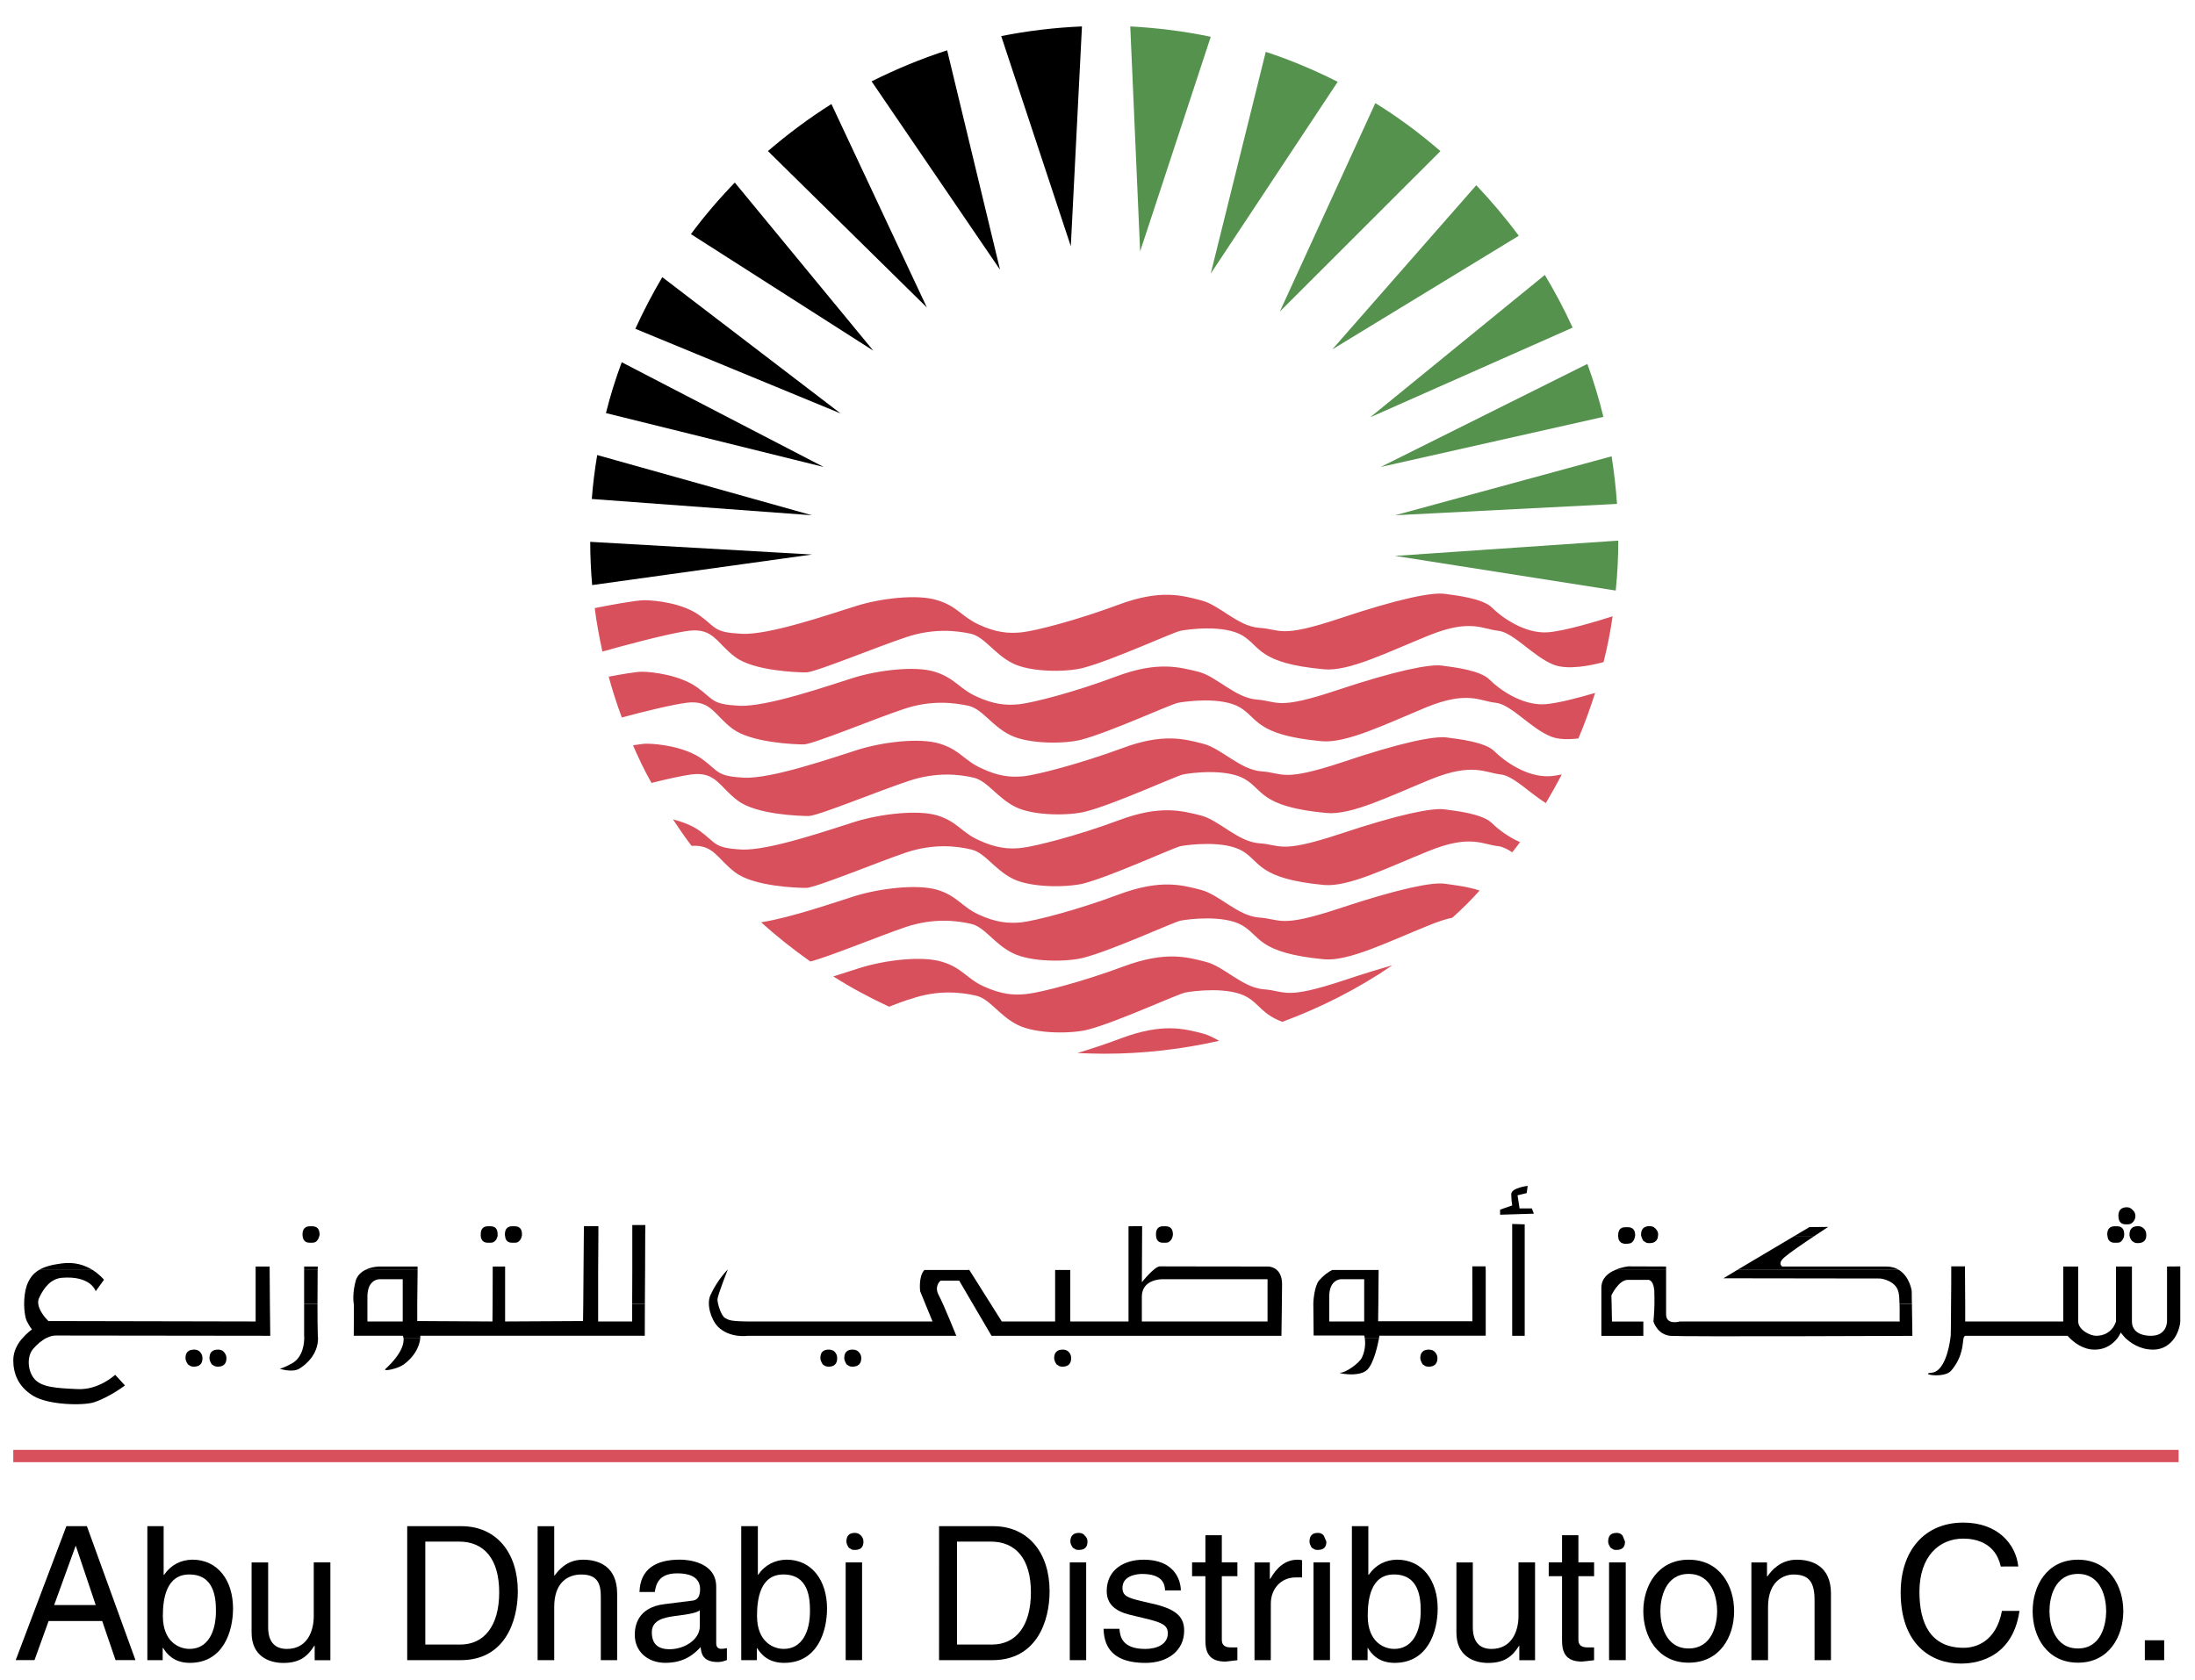 <?xml version="1.0" encoding="utf-8"?>
<!-- Generator: Adobe Illustrator 16.0.0, SVG Export Plug-In . SVG Version: 6.00 Build 0)  -->
<!DOCTYPE svg PUBLIC "-//W3C//DTD SVG 1.1//EN" "http://www.w3.org/Graphics/SVG/1.1/DTD/svg11.dtd">
<svg version="1.1" id="Layer_1" xmlns="http://www.w3.org/2000/svg" xmlns:xlink="http://www.w3.org/1999/xlink" x="0px" y="0px"
	 width="109.466px" height="83.81px" viewBox="-0.66 -1.318 109.466 83.81" enable-background="new -0.66 -1.318 109.466 83.81"
	 xml:space="preserve">
<g>
	<polygon fill="#D8505C" points="0.003,71.009 107.988,71.009 107.988,71.623 0.003,71.623 	"/>
	<path fill="#D8505C" d="M28.999,29.018c0.63-0.129,2.052-0.394,2.47-0.394c0.542,0,1.918,0.141,2.772,0.767
		c0.836,0.61,0.687,0.835,2.066,0.907c1.387,0.084,4.469-0.998,5.7-1.377c1.222-0.388,3.068-0.616,4.076-0.297
		c0.995,0.297,1.219,0.827,2.068,1.214c0.837,0.388,1.465,0.46,2.146,0.388c0.7-0.077,2.771-0.611,4.85-1.388
		c2.073-0.768,3.15-0.453,4.069-0.214c0.924,0.214,1.845,1.302,2.92,1.377c1.083,0.068,1.002,0.536,4.003-0.464
		c2.997-1.004,4.61-1.312,5.229-1.233c0.609,0.081,1.919,0.229,2.382,0.693c0.456,0.462,1.618,1.301,2.762,1.229
		c0.877-0.062,2.519-0.568,3.25-0.799c-0.114,0.775-0.26,1.533-0.452,2.285c-0.587,0.157-1.763,0.412-2.482,0.132
		c-1.006-0.388-2.006-1.618-2.773-1.696c-0.771-0.077-1.379-0.609-3.461,0.234c-2.074,0.842-3.996,1.809-5.225,1.688
		c-3.305-0.3-3.158-1.142-4.073-1.688c-0.924-0.545-2.688-0.312-3.081-0.234c-0.381,0.078-3.374,1.458-4.833,1.846
		c-0.825,0.223-2.621,0.237-3.543-0.223c-0.927-0.471-1.383-1.306-2.078-1.473c-0.684-0.149-1.833-0.297-3.219,0.167
		c-1.391,0.453-4.542,1.76-5,1.76c-0.468,0-2.616-0.076-3.539-0.769c-0.927-0.688-1.076-1.455-2.303-1.309
		c-1.078,0.136-3.688,0.859-4.318,1.039C29.229,30.475,29.09,29.746,28.999,29.018L28.999,29.018z"/>
	<path fill="#D8505C" d="M53.071,51.213c0.685-0.211,1.444-0.455,2.198-0.743c2.073-0.771,3.148-0.462,4.063-0.23
		c0.264,0.073,0.53,0.203,0.806,0.364c-1.843,0.418-3.765,0.644-5.732,0.644C53.963,51.247,53.508,51.23,53.071,51.213
		L53.071,51.213z"/>
	<path fill="#D8505C" d="M40.896,47.391c0.539-0.166,1.014-0.328,1.353-0.431c1.227-0.382,3.071-0.61,4.077-0.298
		c0.997,0.298,1.228,0.843,2.066,1.224c0.848,0.381,1.466,0.464,2.154,0.381c0.698-0.075,2.766-0.607,4.84-1.379
		c2.08-0.771,3.154-0.466,4.083-0.226c0.92,0.226,1.835,1.3,2.918,1.373c1.08,0.083,0.989,0.542,3.991-0.455
		c0.926-0.31,1.72-0.552,2.398-0.743c-1.695,1.158-3.533,2.097-5.484,2.819c-1-0.375-1.137-0.872-1.748-1.229
		c-0.918-0.541-2.689-0.309-3.08-0.236c-0.393,0.076-3.382,1.46-4.837,1.846c-0.829,0.221-2.617,0.235-3.54-0.229
		c-0.913-0.456-1.384-1.303-2.075-1.458c-0.696-0.159-1.841-0.313-3.222,0.155c-0.313,0.089-0.686,0.231-1.109,0.396
		C42.715,48.454,41.783,47.953,40.896,47.391L40.896,47.391z"/>
	<path fill="#D8505C" d="M37.296,44.691c1.527-0.24,3.715-1.01,4.71-1.319c1.222-0.372,3.068-0.6,4.076-0.302
		c0.995,0.302,1.219,0.846,2.068,1.237c0.837,0.384,1.465,0.456,2.146,0.384c0.7-0.084,2.771-0.613,4.85-1.393
		c2.073-0.769,3.15-0.467,4.069-0.229c0.924,0.229,1.845,1.307,2.92,1.384c1.083,0.073,1.002,0.539,4.003-0.457
		c2.997-0.996,4.61-1.308,5.229-1.232c0.424,0.059,1.193,0.148,1.761,0.343c-0.421,0.476-0.884,0.925-1.354,1.353
		c-0.332,0.068-0.723,0.198-1.183,0.386c-2.075,0.839-3.996,1.801-5.224,1.69c-3.305-0.314-3.158-1.153-4.073-1.69
		c-0.925-0.536-2.688-0.316-3.082-0.236c-0.381,0.085-3.375,1.469-4.833,1.849c-0.825,0.214-2.621,0.232-3.543-0.235
		c-0.927-0.458-1.383-1.306-2.078-1.457c-0.684-0.156-1.833-0.305-3.219,0.15c-1.253,0.421-3.927,1.521-4.788,1.729
		C38.896,46.043,38.072,45.39,37.296,44.691L37.296,44.691z"/>
	<path fill="#D8505C" d="M32.9,39.555c0.465,0.122,0.953,0.3,1.341,0.578c0.836,0.615,0.687,0.848,2.067,0.927
		c1.386,0.074,4.468-1.012,5.699-1.393c1.223-0.376,3.068-0.603,4.076-0.308c0.995,0.308,1.218,0.854,2.069,1.235
		c0.836,0.385,1.464,0.464,2.146,0.385c0.699-0.086,2.771-0.609,4.85-1.383c2.074-0.775,3.15-0.463,4.07-0.237
		c0.924,0.237,1.844,1.309,2.921,1.39c1.083,0.07,1.003,0.531,4.003-0.459c2.996-0.999,4.61-1.312,5.228-1.234
		c0.608,0.079,1.919,0.226,2.382,0.696c0.266,0.265,0.775,0.67,1.393,0.941c-0.133,0.174-0.256,0.347-0.39,0.505
		c-0.237-0.158-0.479-0.276-0.698-0.306c-0.771-0.073-1.379-0.604-3.461,0.24c-2.074,0.839-3.996,1.805-5.225,1.698
		c-3.305-0.313-3.158-1.156-4.073-1.698c-0.924-0.539-2.688-0.313-3.081-0.24c-0.381,0.087-3.374,1.47-4.833,1.862
		c-0.825,0.202-2.621,0.223-3.543-0.238c-0.927-0.471-1.383-1.312-2.078-1.459c-0.684-0.165-1.833-0.31-3.219,0.147
		c-1.391,0.469-4.542,1.771-5,1.771c-0.468,0-2.616-0.073-3.539-0.773c-0.892-0.669-1.065-1.398-2.176-1.324
		C33.506,40.457,33.198,40.007,32.9,39.555L32.9,39.555z"/>
	<path fill="#D8505C" d="M30.909,35.861c0.291-0.048,0.552-0.08,0.687-0.08c0.537,0,1.918,0.152,2.765,0.771
		c0.84,0.61,0.697,0.851,2.07,0.924c1.39,0.072,4.466-1.006,5.693-1.393c1.229-0.385,3.072-0.613,4.08-0.303
		c0.997,0.303,1.228,0.845,2.076,1.226c0.836,0.396,1.45,0.47,2.144,0.396c0.703-0.086,2.769-0.621,4.847-1.383
		c2.072-0.785,3.147-0.468,4.063-0.238c0.93,0.238,1.851,1.306,2.933,1.382c1.07,0.074,0.991,0.543,3.994-0.451
		c3.002-1.013,4.611-1.32,5.229-1.241c0.613,0.081,1.927,0.229,2.383,0.693c0.461,0.464,1.613,1.312,2.77,1.238
		c0.168-0.01,0.364-0.042,0.582-0.086c-0.25,0.486-0.519,0.965-0.793,1.429c-0.822-0.513-1.621-1.362-2.25-1.429
		c-0.77-0.079-1.38-0.604-3.462,0.232c-2.065,0.844-3.995,1.812-5.229,1.69c-3.301-0.306-3.15-1.154-4.067-1.69
		c-0.925-0.541-2.694-0.312-3.082-0.232c-0.381,0.086-3.374,1.464-4.839,1.846c-0.818,0.219-2.612,0.229-3.528-0.228
		c-0.922-0.468-1.391-1.299-2.085-1.459c-0.683-0.159-1.836-0.303-3.22,0.161c-1.382,0.449-4.541,1.753-5.001,1.753
		c-0.458,0-2.612-0.072-3.529-0.763c-0.933-0.692-1.088-1.464-2.308-1.312c-0.477,0.066-1.242,0.233-2.001,0.425
		C31.482,37.128,31.187,36.503,30.909,35.861L30.909,35.861z"/>
	<path fill="#D8505C" d="M29.695,32.438c0.64-0.121,1.371-0.246,1.652-0.246c0.541,0,1.913,0.17,2.766,0.783
		c0.841,0.604,0.69,0.839,2.081,0.913c1.378,0.074,4.456-1.001,5.685-1.387c1.226-0.384,3.076-0.616,4.07-0.311
		c1.004,0.311,1.236,0.853,2.083,1.234c0.84,0.388,1.459,0.462,2.145,0.388c0.694-0.078,2.769-0.609,4.846-1.391
		c2.071-0.774,3.146-0.453,4.076-0.23c0.914,0.23,1.842,1.309,2.92,1.388c1.069,0.085,0.995,0.539,3.994-0.466
		c2.996-0.996,4.614-1.305,5.229-1.229c0.615,0.085,1.924,0.232,2.384,0.702c0.453,0.462,1.608,1.301,2.761,1.227
		c0.651-0.048,1.691-0.326,2.502-0.565c-0.244,0.771-0.521,1.531-0.832,2.27c-0.479,0.059-0.98,0.059-1.359-0.089
		c-1.002-0.39-1.994-1.614-2.772-1.69c-0.765-0.072-1.372-0.623-3.457,0.226c-2.069,0.859-3.997,1.809-5.226,1.692
		c-3.299-0.309-3.156-1.149-4.077-1.692c-0.921-0.536-2.683-0.298-3.07-0.226c-0.385,0.076-3.376,1.459-4.839,1.846
		c-0.82,0.209-2.607,0.23-3.54-0.235c-0.923-0.458-1.383-1.303-2.077-1.459c-0.685-0.15-1.832-0.308-3.216,0.156
		c-1.4,0.461-4.542,1.77-5.004,1.77c-0.46,0-2.605-0.085-3.539-0.774c-0.925-0.688-1.076-1.459-2.304-1.304
		c-0.731,0.096-2.184,0.451-3.226,0.735C30.103,33.813,29.885,33.129,29.695,32.438L29.695,32.438z"/>
	<path fill="#55924E" d="M68.912,24.386l10.801-2.941c0.119,0.788,0.215,1.567,0.268,2.376c0.039,0.591,0.064,1.185,0.064,1.789
		v0.041c0,0.842-0.043,1.671-0.127,2.491l-11.006-1.729l11.133-0.763v-0.041c0-0.604-0.025-1.198-0.064-1.789L68.912,24.386
		L68.912,24.386z"/>
	<path fill="#55924E" d="M68.195,21.977l10.308-5.141c0.312,0.857,0.579,1.734,0.799,2.641L68.195,21.977L68.195,21.977z"/>
	<path fill="#55924E" d="M67.671,19.5l8.71-7.103c0.503,0.838,0.974,1.72,1.386,2.628L67.671,19.5L67.671,19.5z"/>
	<path fill="#55924E" d="M65.781,16.113l7.181-8.19c0.754,0.792,1.463,1.632,2.12,2.521L65.781,16.113L65.781,16.113z"/>
	<path fill="#55924E" d="M63.167,14.224l4.762-10.399c1.146,0.707,2.227,1.514,3.246,2.396L63.167,14.224L63.167,14.224z"/>
	<path fill="#55924E" d="M59.72,12.33l2.744-11.062c1.242,0.409,2.434,0.912,3.588,1.495L59.72,12.33L59.72,12.33z"/>
	<path fill="#55924E" d="M56.199,11.225L55.707,0c1.363,0.075,2.712,0.241,4.014,0.518L56.199,11.225L56.199,11.225z"/>
	<path d="M52.742,10.965L49.271,0.482C50.581,0.22,51.926,0.06,53.298,0L52.742,10.965L52.742,10.965z"/>
	<path d="M49.213,12.137l-6.406-9.397c1.208-0.604,2.468-1.129,3.768-1.548L49.213,12.137L49.213,12.137z"/>
	<path d="M45.565,14.023l-7.928-7.805c0.997-0.854,2.052-1.644,3.167-2.346L45.565,14.023L45.565,14.023z"/>
	<path d="M42.893,16.175l-9.096-5.814c0.67-0.904,1.398-1.754,2.188-2.572L42.893,16.175L42.893,16.175z"/>
	<path d="M41.261,19.307l-10.236-4.223c0.403-0.887,0.853-1.744,1.344-2.576L41.261,19.307L41.261,19.307z"/>
	<path d="M40.417,21.977l-10.858-2.688c0.213-0.859,0.479-1.71,0.787-2.537L40.417,21.977L40.417,21.977z"/>
	<path d="M39.833,24.386l-10.98-0.812c0.055-0.74,0.151-1.474,0.269-2.192L39.833,24.386L39.833,24.386z"/>
	<path d="M39.833,26.344l-10.962,1.525c-0.061-0.709-0.096-1.426-0.096-2.157L39.833,26.344L39.833,26.344z"/>
	<path d="M4.437,79.548l0.666,1.95h0.993l-2.423-6.682H2.65l-2.527,6.682h0.937l0.704-1.95H4.437L4.437,79.548 M2.041,78.749
		l1.067-2.941h0.017l0.989,2.941H2.041L2.041,78.749z"/>
	<path d="M7.453,81.499v-0.603H7.48c0.16,0.262,0.507,0.738,1.328,0.738c1.658,0,2.154-1.554,2.154-2.714
		c0-1.372-0.739-2.434-2.031-2.434c-0.572,0.013-1.053,0.247-1.407,0.755H7.501v-2.426H6.689V81.5L7.453,81.499L7.453,81.499
		 M10.109,79.048c0,1.063-0.418,1.89-1.315,1.89c-0.522,0-1.332-0.351-1.332-1.644c0-0.789,0.139-2.069,1.319-2.069
		C10.04,77.225,10.109,78.424,10.109,79.048L10.109,79.048z"/>
	<path d="M15.816,81.499v-4.876h-0.829v2.687c0,0.706-0.301,1.629-1.339,1.629c-0.528,0-0.935-0.275-0.935-1.082v-3.232h-0.826
		v3.504c0,1.169,0.864,1.509,1.583,1.509c0.78,0,1.196-0.296,1.548-0.864l0.015,0.02v0.709h0.783V81.499z"/>
	<path d="M19.648,81.499h2.67c2.201,0,2.846-1.939,2.846-3.437c0-1.923-1.072-3.246-2.811-3.246h-2.705V81.499L19.648,81.499
		 M20.55,75.585h1.684c1.231,0,2.001,0.845,2.001,2.533c0,1.691-0.767,2.603-1.938,2.603H20.55V75.585L20.55,75.585z"/>
	<path d="M30.117,78.183c0-1.385-0.946-1.695-1.7-1.695c-0.789,0-1.188,0.487-1.423,0.792h-0.015v-2.463h-0.828v6.683h0.828v-2.655
		c0-1.229,0.685-1.618,1.353-1.618c0.78,0,0.971,0.428,0.971,1.093V81.5h0.814V78.183L30.117,78.183z"/>
	<path d="M31.995,78.101c0.056-0.373,0.185-0.932,1.115-0.932c0.777,0,1.144,0.281,1.144,0.793c0,0.479-0.234,0.562-0.426,0.573
		l-1.352,0.17c-1.36,0.166-1.479,1.115-1.479,1.53c0,0.829,0.637,1.398,1.527,1.398c0.952,0,1.444-0.449,1.759-0.787
		c0.026,0.368,0.143,0.747,0.862,0.747c0.198,0,0.318-0.057,0.446-0.097V80.9c-0.083,0.015-0.196,0.035-0.26,0.035
		c-0.175,0-0.273-0.075-0.273-0.289v-2.802c0-1.252-1.419-1.359-1.811-1.359c-1.197,0-1.979,0.462-2.015,1.613h0.763V78.101
		 M34.24,79.812c0,0.65-0.75,1.142-1.51,1.142c-0.625,0-0.883-0.311-0.883-0.849c0-0.614,0.64-0.729,1.039-0.791
		c1.017-0.125,1.219-0.199,1.354-0.306V79.812L34.24,79.812z"/>
	<path d="M37.086,81.499v-0.603h0.012c0.168,0.262,0.512,0.738,1.345,0.738c1.657,0,2.142-1.554,2.142-2.714
		c0-1.372-0.739-2.434-2.022-2.434c-0.57,0.013-1.062,0.247-1.414,0.755h-0.014v-2.426h-0.829V81.5L37.086,81.499L37.086,81.499
		 M39.734,79.048c0,1.063-0.414,1.89-1.307,1.89c-0.518,0-1.334-0.351-1.334-1.644c0-0.789,0.135-2.069,1.312-2.069
		C39.676,77.225,39.734,78.424,39.734,79.048L39.734,79.048z"/>
	<polygon points="42.332,76.623 41.514,76.623 41.514,81.499 42.332,81.499 	"/>
	<path d="M46.171,81.499h2.662c2.202,0,2.851-1.939,2.851-3.437c0-1.923-1.071-3.246-2.81-3.246h-2.702L46.171,81.499L46.171,81.499
		 M47.066,75.585h1.684c1.235,0,2.002,0.845,2.002,2.533c0,1.691-0.763,2.603-1.935,2.603h-1.751V75.585L47.066,75.585z"/>
	<polygon points="53.508,76.623 52.69,76.623 52.69,81.499 53.508,81.499 	"/>
	<path d="M58.23,78.019c0-0.255-0.119-1.531-1.863-1.531c-0.953,0-1.834,0.487-1.834,1.562c0,0.671,0.448,1.006,1.129,1.179
		l0.938,0.226c0.706,0.18,0.98,0.312,0.98,0.704c0,0.541-0.535,0.781-1.124,0.781c-1.154,0-1.261-0.622-1.289-1.006h-0.793
		c0.027,0.586,0.167,1.702,2.094,1.702c1.097,0,1.927-0.602,1.927-1.609c0-0.651-0.356-1.028-1.369-1.295l-0.822-0.193
		c-0.635-0.157-0.885-0.248-0.885-0.652c0-0.604,0.715-0.688,0.973-0.688c1.029,0,1.143,0.509,1.15,0.822L58.23,78.019L58.23,78.019
		z"/>
	<path d="M61.05,77.31v-0.688h-0.777v-1.354h-0.819v1.354H58.79v0.688h0.664v3.208c0,0.584,0.179,1.052,0.985,1.052
		c0.086,0,0.312-0.039,0.61-0.068v-0.638h-0.288c-0.164,0-0.488,0-0.488-0.383V77.31H61.05L61.05,77.31z"/>
	<path d="M62.717,78.675c0-0.713,0.486-1.303,1.241-1.303h0.318v-0.857c-0.073-0.015-0.117-0.027-0.222-0.027
		c-0.61,0-1.042,0.386-1.364,0.953h-0.024v-0.817h-0.763v4.876h0.812L62.717,78.675L62.717,78.675z"/>
	<polygon points="65.667,76.623 64.846,76.623 64.846,81.499 65.667,81.499 	"/>
	<path d="M67.543,81.499v-0.603h0.017c0.16,0.262,0.508,0.738,1.33,0.738c1.657,0,2.148-1.554,2.148-2.714
		c0-1.372-0.739-2.434-2.034-2.434c-0.563,0.013-1.049,0.247-1.403,0.755h-0.021v-2.426h-0.82V81.5L67.543,81.499L67.543,81.499
		 M70.191,79.048c0,1.063-0.428,1.89-1.314,1.89c-0.527,0-1.327-0.351-1.327-1.644c0-0.789,0.13-2.069,1.306-2.069
		C70.126,77.225,70.191,78.424,70.191,79.048L70.191,79.048z"/>
	<path d="M75.894,81.499v-4.876h-0.826v2.687c0,0.706-0.313,1.629-1.346,1.629c-0.521,0-0.932-0.275-0.932-1.082v-3.232h-0.818
		v3.504c0,1.169,0.865,1.509,1.581,1.509c0.779,0,1.199-0.296,1.548-0.864l0.008,0.02v0.709h0.785V81.499z"/>
	<path d="M78.839,77.31v-0.688h-0.783v-1.354H77.24v1.354h-0.664v0.688h0.664v3.208c0,0.584,0.175,1.052,0.99,1.052
		c0.078,0,0.324-0.039,0.608-0.068v-0.638h-0.283c-0.168,0-0.499,0-0.499-0.383V77.31H78.839L78.839,77.31z"/>
	<polygon points="80.417,76.623 79.585,76.623 79.585,81.499 80.417,81.499 	"/>
	<path d="M81.293,79.054c0,1.261,0.714,2.571,2.259,2.571c1.575,0,2.27-1.312,2.27-2.571c0-1.249-0.693-2.566-2.27-2.566
		C82.007,76.487,81.293,77.805,81.293,79.054L81.293,79.054 M82.144,79.054c0-0.65,0.243-1.857,1.408-1.857
		c1.18,0,1.422,1.207,1.422,1.857c0,0.653-0.242,1.862-1.422,1.862C82.387,80.917,82.144,79.708,82.144,79.054L82.144,79.054z"/>
	<path d="M90.652,78.183c0-1.385-0.944-1.695-1.709-1.695c-0.828,0-1.274,0.566-1.461,0.832h-0.02v-0.696h-0.779v4.876h0.83v-2.655
		c0-1.321,0.819-1.618,1.271-1.618c0.809,0,1.049,0.428,1.049,1.28v2.993h0.818V78.183L90.652,78.183z"/>
	<path d="M99.994,76.826c-0.122-1.114-1.021-2.189-2.744-2.189c-1.951,0-3.122,1.424-3.122,3.481c0,2.567,1.487,3.552,3.009,3.552
		c0.508,0,2.549-0.102,2.916-2.629h-0.874c-0.295,1.555-1.319,1.842-1.909,1.842c-1.656,0-2.207-1.219-2.207-2.796
		c0-1.75,0.971-2.651,2.187-2.651c0.642,0,1.612,0.219,1.87,1.392L99.994,76.826L99.994,76.826z"/>
	<path d="M100.709,79.054c0,1.261,0.702,2.571,2.264,2.571c1.546,0,2.257-1.312,2.257-2.571c0-1.249-0.709-2.566-2.257-2.566
		C101.411,76.487,100.709,77.805,100.709,79.054L100.709,79.054 M101.548,79.054c0-0.65,0.24-1.857,1.424-1.857
		c1.165,0,1.404,1.207,1.404,1.857c0,0.653-0.239,1.862-1.404,1.862C101.79,80.917,101.548,79.708,101.548,79.054L101.548,79.054z"
		/>
	<polygon points="107.269,80.507 106.305,80.507 106.305,81.499 107.269,81.499 	"/>
	<path d="M71.027,66.431c0,0.279-0.154,0.429-0.439,0.429c-0.081,0-0.135-0.017-0.18-0.037c-0.037-0.029-0.077-0.058-0.119-0.079
		c-0.07-0.121-0.118-0.223-0.118-0.312c0-0.283,0.147-0.424,0.421-0.424c0.124,0,0.227,0.031,0.307,0.118
		C70.978,66.213,71.027,66.313,71.027,66.431L71.027,66.431z"/>
	<path d="M45.457,62.009c0.015-0.016,0.032-0.035,0.047-0.051C45.488,61.974,45.47,61.994,45.457,62.009z"/>
	<path d="M62.589,61.862c0,0-4.293,0-5.404-0.007c-0.271,0-0.899,0.791-0.899,0.791l0.013-2.798l-0.679,0.007v4.748h-2.905v-2.569
		H51.96v2.569h-2.661l-1.726-2.741l0.102,0.172H45.44c-0.307,0.336-0.211,1.062-0.211,1.062l0.617,1.509h-8.93
		c-1.181,0-1.217-0.067-1.409-0.171c-0.207-0.104-0.386-0.729-0.386-0.922c0-0.21,0.517-1.502,0.517-1.502s-0.507,0.487-0.873,1.292
		c-0.207,0.48,0.06,1.222,0.357,1.543c0.605,0.617,1.517,0.474,1.517,0.474h10.393c0,0-0.627-1.562-0.872-2.017
		c-0.258-0.466,0.089-0.736,0.089-0.736h0.926l1.613,2.753h14.458c0,0,0.032-2.058,0.032-2.576
		C63.279,61.862,62.589,61.862,62.589,61.862 M62.553,64.604h-6.269v-1.238c0-0.878,1-0.869,1-0.869h5.269V64.604L62.553,64.604z"/>
	<path d="M45.672,61.879c0.016-0.011,0.026-0.011,0.04-0.017C45.699,61.868,45.688,61.868,45.672,61.879z"/>
	<path d="M45.553,61.931c0.012-0.009,0.027-0.018,0.049-0.026C45.581,61.914,45.565,61.922,45.553,61.931z"/>
	<path d="M57.342,60.676c0.097,0,0.165,0,0.204-0.007c0.077-0.01,0.139-0.063,0.205-0.144c0.052-0.091,0.082-0.182,0.082-0.267
		c0-0.271-0.124-0.404-0.372-0.404h-0.095c-0.258-0.007-0.377,0.134-0.377,0.404C56.99,60.546,57.109,60.676,57.342,60.676z"/>
	<path d="M40.669,66.007c-0.283,0-0.417,0.141-0.417,0.424c0,0.09,0.042,0.19,0.116,0.312c0.03,0.021,0.069,0.05,0.117,0.079
		c0.041,0.021,0.101,0.037,0.181,0.037c0.286,0,0.425-0.148,0.425-0.429c0-0.117-0.038-0.218-0.117-0.306
		C40.896,66.039,40.783,66.007,40.669,66.007z"/>
	<path d="M41.857,66.007c-0.275,0-0.413,0.141-0.413,0.424c0,0.09,0.039,0.19,0.116,0.312c0.031,0.021,0.078,0.05,0.116,0.079
		c0.04,0.021,0.097,0.037,0.177,0.037c0.289,0,0.44-0.148,0.44-0.429c0-0.117-0.045-0.218-0.127-0.306
		C42.078,66.039,41.989,66.007,41.857,66.007z"/>
	<path d="M52.343,66.007c-0.282,0-0.431,0.141-0.431,0.424c0,0.09,0.039,0.19,0.117,0.312c0.042,0.021,0.082,0.05,0.122,0.079
		c0.044,0.021,0.091,0.037,0.171,0.037c0.295,0,0.438-0.148,0.438-0.429c0-0.117-0.041-0.218-0.119-0.306
		C52.556,66.039,52.458,66.007,52.343,66.007z"/>
	<path d="M45.713,61.862c0.034,0,0.083-0.007,0.134-0.007C45.796,61.855,45.747,61.862,45.713,61.862z"/>
	<path d="M45.44,62.034L45.44,62.034c0-0.014,0.009-0.014,0.016-0.024C45.449,62.021,45.44,62.021,45.44,62.034z"/>
	<path d="M45.603,61.904c0.021-0.017,0.047-0.017,0.07-0.025C45.648,61.888,45.625,61.888,45.603,61.904z"/>
	<path d="M45.503,61.959c0.014-0.01,0.027-0.014,0.05-0.028C45.53,61.945,45.517,61.951,45.503,61.959z"/>
	<path d="M15.2,65.419c0-0.042-0.011-0.069-0.011-0.101c-0.012-0.297-0.016-0.945-0.016-1.589h-0.666v1.589
		c0,0,0.005,0.033,0.005,0.101h0.133h-0.133c0,0.261-0.056,0.963-0.606,1.273c-0.428,0.237-0.614,0.269-0.614,0.269
		s0.614,0.209,0.97,0C14.607,66.758,15.212,66.231,15.2,65.419L15.2,65.419L15.2,65.419L15.2,65.419L15.2,65.419z"/>
	<path d="M18.575,66.961c-0.188,0.168,0.589,0.005,0.887-0.203c0.709-0.525,0.822-1.109,0.837-1.339h-0.837
		C19.492,65.626,19.451,66.147,18.575,66.961z"/>
	<path d="M9.026,66.007c-0.296,0-0.435,0.141-0.435,0.424c0,0.09,0.039,0.19,0.118,0.312c0.031,0.021,0.075,0.05,0.12,0.079
		c0.04,0.021,0.099,0.037,0.173,0.037c0.293,0,0.436-0.148,0.436-0.429c0-0.117-0.044-0.218-0.122-0.306
		C9.236,66.039,9.142,66.007,9.026,66.007z"/>
	<path d="M10.217,66.007c-0.292,0-0.43,0.141-0.43,0.424c0,0.09,0.034,0.19,0.114,0.312c0.038,0.021,0.079,0.05,0.127,0.079
		c0.035,0.021,0.093,0.037,0.17,0.037c0.294,0,0.435-0.148,0.435-0.429c0-0.117-0.051-0.218-0.127-0.306
		C10.434,66.039,10.332,66.007,10.217,66.007z"/>
	<path d="M30.867,64.604H29.17v-0.874v-1.695l0.012-1.692V59.85h-0.721l-0.006,0.492l-0.014,1.692l-0.013,1.695l-0.011,0.853
		l-3.887,0.021v-0.874v-1.695v-0.172h-0.618v0.172l-0.005,1.695l-0.008,0.874l-3.751-0.021v-0.853l0.018-1.695h-2.611
		c-0.2,0.099-0.394,0.269-0.474,0.53c-0.164,0.618-0.12,1.034-0.099,1.165l0,0c0,0.022,0.008,0.026,0.008,0.026l-0.008,1.562h2.443
		c0,0,0.022,0.03,0.038,0.101H20.3c0.007-0.066,0-0.101,0-0.101h11.196l0.005-1.589h-0.634V64.604 M19.424,64.604h-1.761v-0.874
		v-0.364c0-0.878,0.596-0.869,0.596-0.869h1.165v1.233V64.604L19.424,64.604z"/>
	<path d="M12.788,62.034v-0.172h-0.699v0.172v1.695v0.874L1.754,64.582c0,0-0.453-0.423-0.505-0.853H1.034H1.25
		c-0.021-0.114,0-0.221,0.052-0.327c0.248-0.521,0.589-0.921,1.108-0.976c1.471-0.125,1.703,0.668,1.703,0.668l0.412-0.571
		c0,0-0.203-0.259-0.57-0.489H1.289c-0.294,0.168-0.478,0.415-0.613,0.772c-0.09,0.268-0.132,0.595-0.132,0.922l0,0l0,0l0,0l0,0
		c0,0.354,0.054,0.691,0.132,0.854C0.833,64.896,0.936,65,0.936,65s-0.224,0.152-0.458,0.417c-0.242,0.264-0.476,0.655-0.476,1.117
		c0,0.636,0.226,1.312,0.992,1.779c0.776,0.471,2.516,0.492,3.038,0.322c0.782-0.261,1.54-0.84,1.54-0.84l-0.488-0.531
		c0,0-0.816,0.771-1.885,0.713c-1.078-0.047-1.781-0.094-2.141-0.505c-0.351-0.409-0.382-1.136-0.068-1.497
		c0.193-0.226,0.434-0.437,0.687-0.558h0.009c0.135-0.069,0.283-0.112,0.435-0.112l10.697,0.013L12.8,63.729L12.788,62.034z"/>
	<path d="M15.181,62.034h-0.674v1.695h0.666C15.177,63.043,15.181,62.345,15.181,62.034z"/>
	<path d="M2.411,61.709c-0.493,0.066-0.85,0.159-1.121,0.325h2.666C3.591,61.805,3.073,61.617,2.411,61.709z"/>
	<path d="M15.189,61.862h-0.681v0.172h0.674C15.189,61.922,15.189,61.862,15.189,61.862z"/>
	<path d="M18.26,61.862c0,0-0.384,0-0.706,0.172h2.611v-0.172H18.26z"/>
	<path d="M14.905,59.855H14.81c-0.248-0.007-0.384,0.134-0.384,0.404c0,0.03,0.006,0.056,0.006,0.081l0,0
		c0.02,0.225,0.14,0.335,0.358,0.335c0.102,0,0.169,0,0.198-0.007c0.076-0.01,0.15-0.063,0.201-0.145
		c0.038-0.058,0.062-0.121,0.076-0.185l0,0c0.012-0.025,0.012-0.051,0.012-0.081C15.276,59.989,15.152,59.855,14.905,59.855z"/>
	<path d="M23.315,60.341c0.024,0.226,0.141,0.335,0.359,0.335c0.097,0,0.164,0,0.202-0.007c0.077-0.01,0.143-0.063,0.206-0.144
		c0.037-0.059,0.056-0.122,0.075-0.186l0,0c0-0.025,0-0.051,0-0.081c0-0.271-0.113-0.404-0.367-0.404h-0.094
		c-0.26-0.007-0.381,0.134-0.381,0.404C23.315,60.291,23.315,60.316,23.315,60.341L23.315,60.341z"/>
	<path d="M24.53,60.341c0.015,0.226,0.142,0.335,0.352,0.335c0.1,0,0.168,0,0.208-0.007c0.074-0.01,0.144-0.063,0.199-0.144
		c0.039-0.059,0.065-0.122,0.07-0.186h0.008c0.005-0.025,0.005-0.051,0.005-0.081c0-0.271-0.121-0.404-0.372-0.404h-0.092
		c-0.259-0.007-0.388,0.134-0.388,0.404C24.52,60.291,24.52,60.316,24.53,60.341L24.53,60.341z"/>
	<polygon points="30.873,59.794 30.873,60.341 30.873,62.034 30.867,63.729 31.501,63.729 31.511,62.034 31.511,62.034 
		31.517,60.341 31.525,59.794 	"/>
	<path d="M80.261,75.288c-0.076-0.097-0.178-0.137-0.298-0.137c-0.287,0-0.423,0.14-0.423,0.434c0,0.088,0.039,0.183,0.122,0.306
		c0.028,0.021,0.067,0.047,0.11,0.067c0.045,0.038,0.098,0.043,0.17,0.043c0.293,0,0.438-0.127,0.438-0.416"/>
	<path d="M65.359,75.288c-0.072-0.097-0.166-0.137-0.297-0.137c-0.276,0-0.416,0.14-0.416,0.434c0,0.088,0.039,0.183,0.112,0.306
		c0.036,0.021,0.079,0.047,0.115,0.067c0.051,0.038,0.106,0.043,0.18,0.043c0.292,0,0.435-0.127,0.435-0.416"/>
	<path d="M53.143,75.151c-0.27,0-0.423,0.14-0.423,0.434c0,0.088,0.041,0.183,0.122,0.306c0.032,0.021,0.073,0.047,0.114,0.067
		c0.046,0.038,0.109,0.043,0.184,0.043c0.284,0,0.433-0.127,0.433-0.416c0-0.116-0.042-0.225-0.134-0.297
		C53.371,75.191,53.27,75.151,53.143,75.151z"/>
	<path d="M41.973,75.151c-0.282,0-0.422,0.14-0.422,0.434c0,0.088,0.041,0.183,0.117,0.306c0.041,0.021,0.078,0.047,0.115,0.067
		c0.04,0.038,0.1,0.043,0.184,0.043c0.287,0,0.433-0.127,0.433-0.416c0-0.116-0.044-0.225-0.119-0.297
		C42.191,75.191,42.094,75.151,41.973,75.151z"/>
	<path d="M73.433,62.034l-0.011-0.179h-0.657v0.179l0.004,1.695v0.864h-4.701l0.011-0.864l0.014-1.695h-2.312
		c-0.201,0.099-0.437,0.269-0.664,0.53c-0.247,0.308-0.28,1.112-0.28,1.112v0.052l0.015,1.576h2.521c0,0,0.013,0.044,0.027,0.111
		h0.717c0.007-0.066,0.016-0.101,0.016-0.101h5.301v-1.587V62.034 M67.373,63.729v0.874h-1.744v-0.874v-0.364
		c0-0.877,0.589-0.868,0.589-0.868h1.155V63.729L67.373,63.729z"/>
	<path d="M67.26,66.405c-0.147,0.297-0.812,0.754-1.067,0.754c-0.267,0,0.927,0.267,1.338-0.152
		c0.334-0.339,0.527-1.274,0.586-1.588H67.4C67.428,65.595,67.456,65.993,67.26,66.405z"/>
	<polygon points="74.754,60.341 74.754,62.034 74.754,63.729 74.754,65.318 75.378,65.318 75.378,63.729 75.378,62.034 
		75.378,60.341 75.378,59.759 74.754,59.74 	"/>
	<path d="M75.734,58.964h-0.612l-0.101-0.654l0.457-0.111l0.049-0.36c0,0-0.818,0.096-0.818,0.411c0,0.312,0.047,0.565,0.047,0.565
		l-0.605,0.21v0.253l1.684-0.052L75.734,58.964z"/>
	<path d="M94.072,63.729c0.015,0.43-0.01,0.874,0.015,0.874h-0.724h-10.25c0,0-0.684,0.208-0.684-0.359v-0.515v-1.694h-2.54
		c-0.35,0.147-0.688,0.415-0.688,0.893v0.803v1.591h2.093v-0.716h-1.565l-0.016-0.875l-0.012-0.429c0,0,0.359-0.774,0.82-0.774h1
		c0,0,0.26-0.05,0.319,0.513c0.008,0.193,0.008,0.443,0.008,0.69l0,0c-0.008,0.447-0.05,0.874-0.05,0.874s0.184,0.654,0.852,0.717
		c0.672,0.047,12.062,0,12.062,0l-0.023-1.591L94.072,63.729L94.072,63.729z"/>
	<path d="M94.042,62.034H85.98l-0.691,0.415l7.822,0.011c0,0,0.816,0.087,0.92,0.738c0.029,0.143,0.031,0.335,0.039,0.53h0.617
		l-0.008-0.646C94.68,63.085,94.585,62.37,94.042,62.034z"/>
	<path d="M93.392,61.862h-5.171c0,0-0.268-0.146,0.128-0.474c0.268-0.232,0.953-0.699,1.479-1.048h-0.999l-2.849,1.692h8.062
		C93.867,61.927,93.662,61.862,93.392,61.862z"/>
	<path d="M80.55,61.855c0,0-0.33,0.028-0.661,0.18h2.54v-0.173L80.55,61.855z"/>
	<path d="M107.411,61.862v0.172v1.695v0.874c0,0,0,0.715-0.791,0.715c-0.648,0-0.959-0.293-0.959-0.715v-0.874v-1.695v-0.172h-0.796
		v0.172v1.695v0.874c0,0-0.176,0.715-0.998,0.715c-0.282,0-0.885-0.293-0.885-0.715v-0.874v-1.695v-0.172h-0.746v0.172v1.695v0.874
		h-4.89v-0.874l-0.011-1.695v-0.179H96.65c0,0,0,0.058,0,0.179c0,0.313,0,1.021-0.01,1.695l0,0c0,0.727-0.01,1.438-0.016,1.589
		c-0.003,0.02-0.014,0.059-0.014,0.101l0,0c-0.063,0.529-0.317,1.688-0.932,1.74c-0.671,0.058,0.614,0.314,0.971-0.104
		c0.617-0.732,0.556-1.393,0.619-1.636h-0.214h0.214c0.027-0.066,0.051-0.101,0.104-0.101h5.079c0,0,0.035,0.033,0.095,0.101h2.101
		h-2.101c0.188,0.187,0.638,0.589,1.252,0.589c0.616,0,0.966-0.345,1.155-0.589l0,0c0.105-0.153,0.15-0.266,0.15-0.266
		s0.076,0.111,0.219,0.266h0.314h-0.314c0.26,0.243,0.724,0.589,1.393,0.589c0.523,0,0.862-0.274,1.076-0.589l0,0
		c0.208-0.32,0.281-0.681,0.281-0.814V63.73v-1.695v-0.178L107.411,61.862z"/>
	<path d="M80.036,60.341c0,0.004,0,0.004,0,0.004c0.01,0.061,0.016,0.119,0.024,0.155c0,0.007,0.008,0.007,0.008,0.02
		c0.017,0.042,0.041,0.071,0.062,0.099c0.01,0,0.01,0.013,0.01,0.013c0.031,0.029,0.06,0.051,0.099,0.067h0.011
		c0.045,0.021,0.092,0.031,0.142,0.031c0.105,0,0.178-0.012,0.207-0.017c0.079-0.008,0.143-0.054,0.202-0.138
		c0.021-0.043,0.05-0.087,0.056-0.135c0.004-0.014,0.004-0.019,0.01-0.036c0-0.021,0.013-0.047,0.013-0.063h0.008
		c0-0.009,0-0.024,0-0.033c0-0.275-0.126-0.407-0.372-0.407h-0.096c-0.26-0.006-0.381,0.127-0.381,0.407
		C80.036,60.316,80.036,60.333,80.036,60.341L80.036,60.341z"/>
	<path d="M81.191,60.341L81.191,60.341c0.008,0.033,0.015,0.063,0.028,0.102c0.011,0.008,0.011,0.021,0.017,0.026
		c0.013,0.038,0.037,0.076,0.058,0.115c0.034,0.017,0.082,0.046,0.12,0.072c0.037,0.033,0.104,0.041,0.183,0.041
		c0.06,0,0.115-0.008,0.163-0.021c0.008,0,0.008,0,0.01,0c0.051-0.017,0.09-0.032,0.12-0.069c0.005,0,0.005-0.006,0.013-0.006
		c0.031-0.024,0.056-0.053,0.072-0.094c0.008-0.007,0.008-0.019,0.02-0.019c0.016-0.048,0.021-0.084,0.029-0.145c0,0,0,0,0-0.004
		c0-0.025,0.01-0.039,0.01-0.07c0-0.111-0.049-0.219-0.137-0.3c-0.074-0.084-0.17-0.121-0.293-0.121
		c-0.279,0-0.423,0.14-0.423,0.421C81.179,60.302,81.179,60.316,81.191,60.341L81.191,60.341z"/>
	<path d="M90.512,59.887l-0.933,0.008l-0.752,0.446h0.998C90.212,60.083,90.512,59.887,90.512,59.887z"/>
	<path d="M104.441,60.341c0.023,0.226,0.146,0.335,0.354,0.335c0.099,0,0.165,0,0.208-0.007c0.066-0.01,0.143-0.063,0.191-0.144
		c0.033-0.059,0.072-0.122,0.074-0.186l0,0c0-0.025,0.008-0.051,0.008-0.081c0-0.271-0.121-0.404-0.36-0.404h-0.095
		c-0.258-0.007-0.392,0.134-0.392,0.404C104.43,60.291,104.441,60.316,104.441,60.341L104.441,60.341z"/>
	<path d="M105.539,60.271c0,0.031,0,0.046,0,0.07h0.01c0.001,0.063,0.04,0.147,0.111,0.243c0.025,0.017,0.064,0.046,0.113,0.072
		c0.045,0.032,0.102,0.04,0.176,0.04c0.265,0,0.418-0.122,0.427-0.355c0-0.024,0-0.039,0-0.071c0-0.112-0.036-0.218-0.119-0.3
		c-0.083-0.083-0.181-0.121-0.299-0.121C105.676,59.85,105.539,59.989,105.539,60.271z"/>
	<path d="M105.359,59.759h0.1c0.111,0,0.202-0.048,0.266-0.128c0.072-0.083,0.11-0.179,0.11-0.286c0-0.119-0.043-0.215-0.136-0.301
		c-0.075-0.086-0.168-0.138-0.291-0.138c-0.284,0-0.422,0.151-0.422,0.428C104.988,59.613,105.107,59.759,105.359,59.759z"/>
</g>
</svg>
